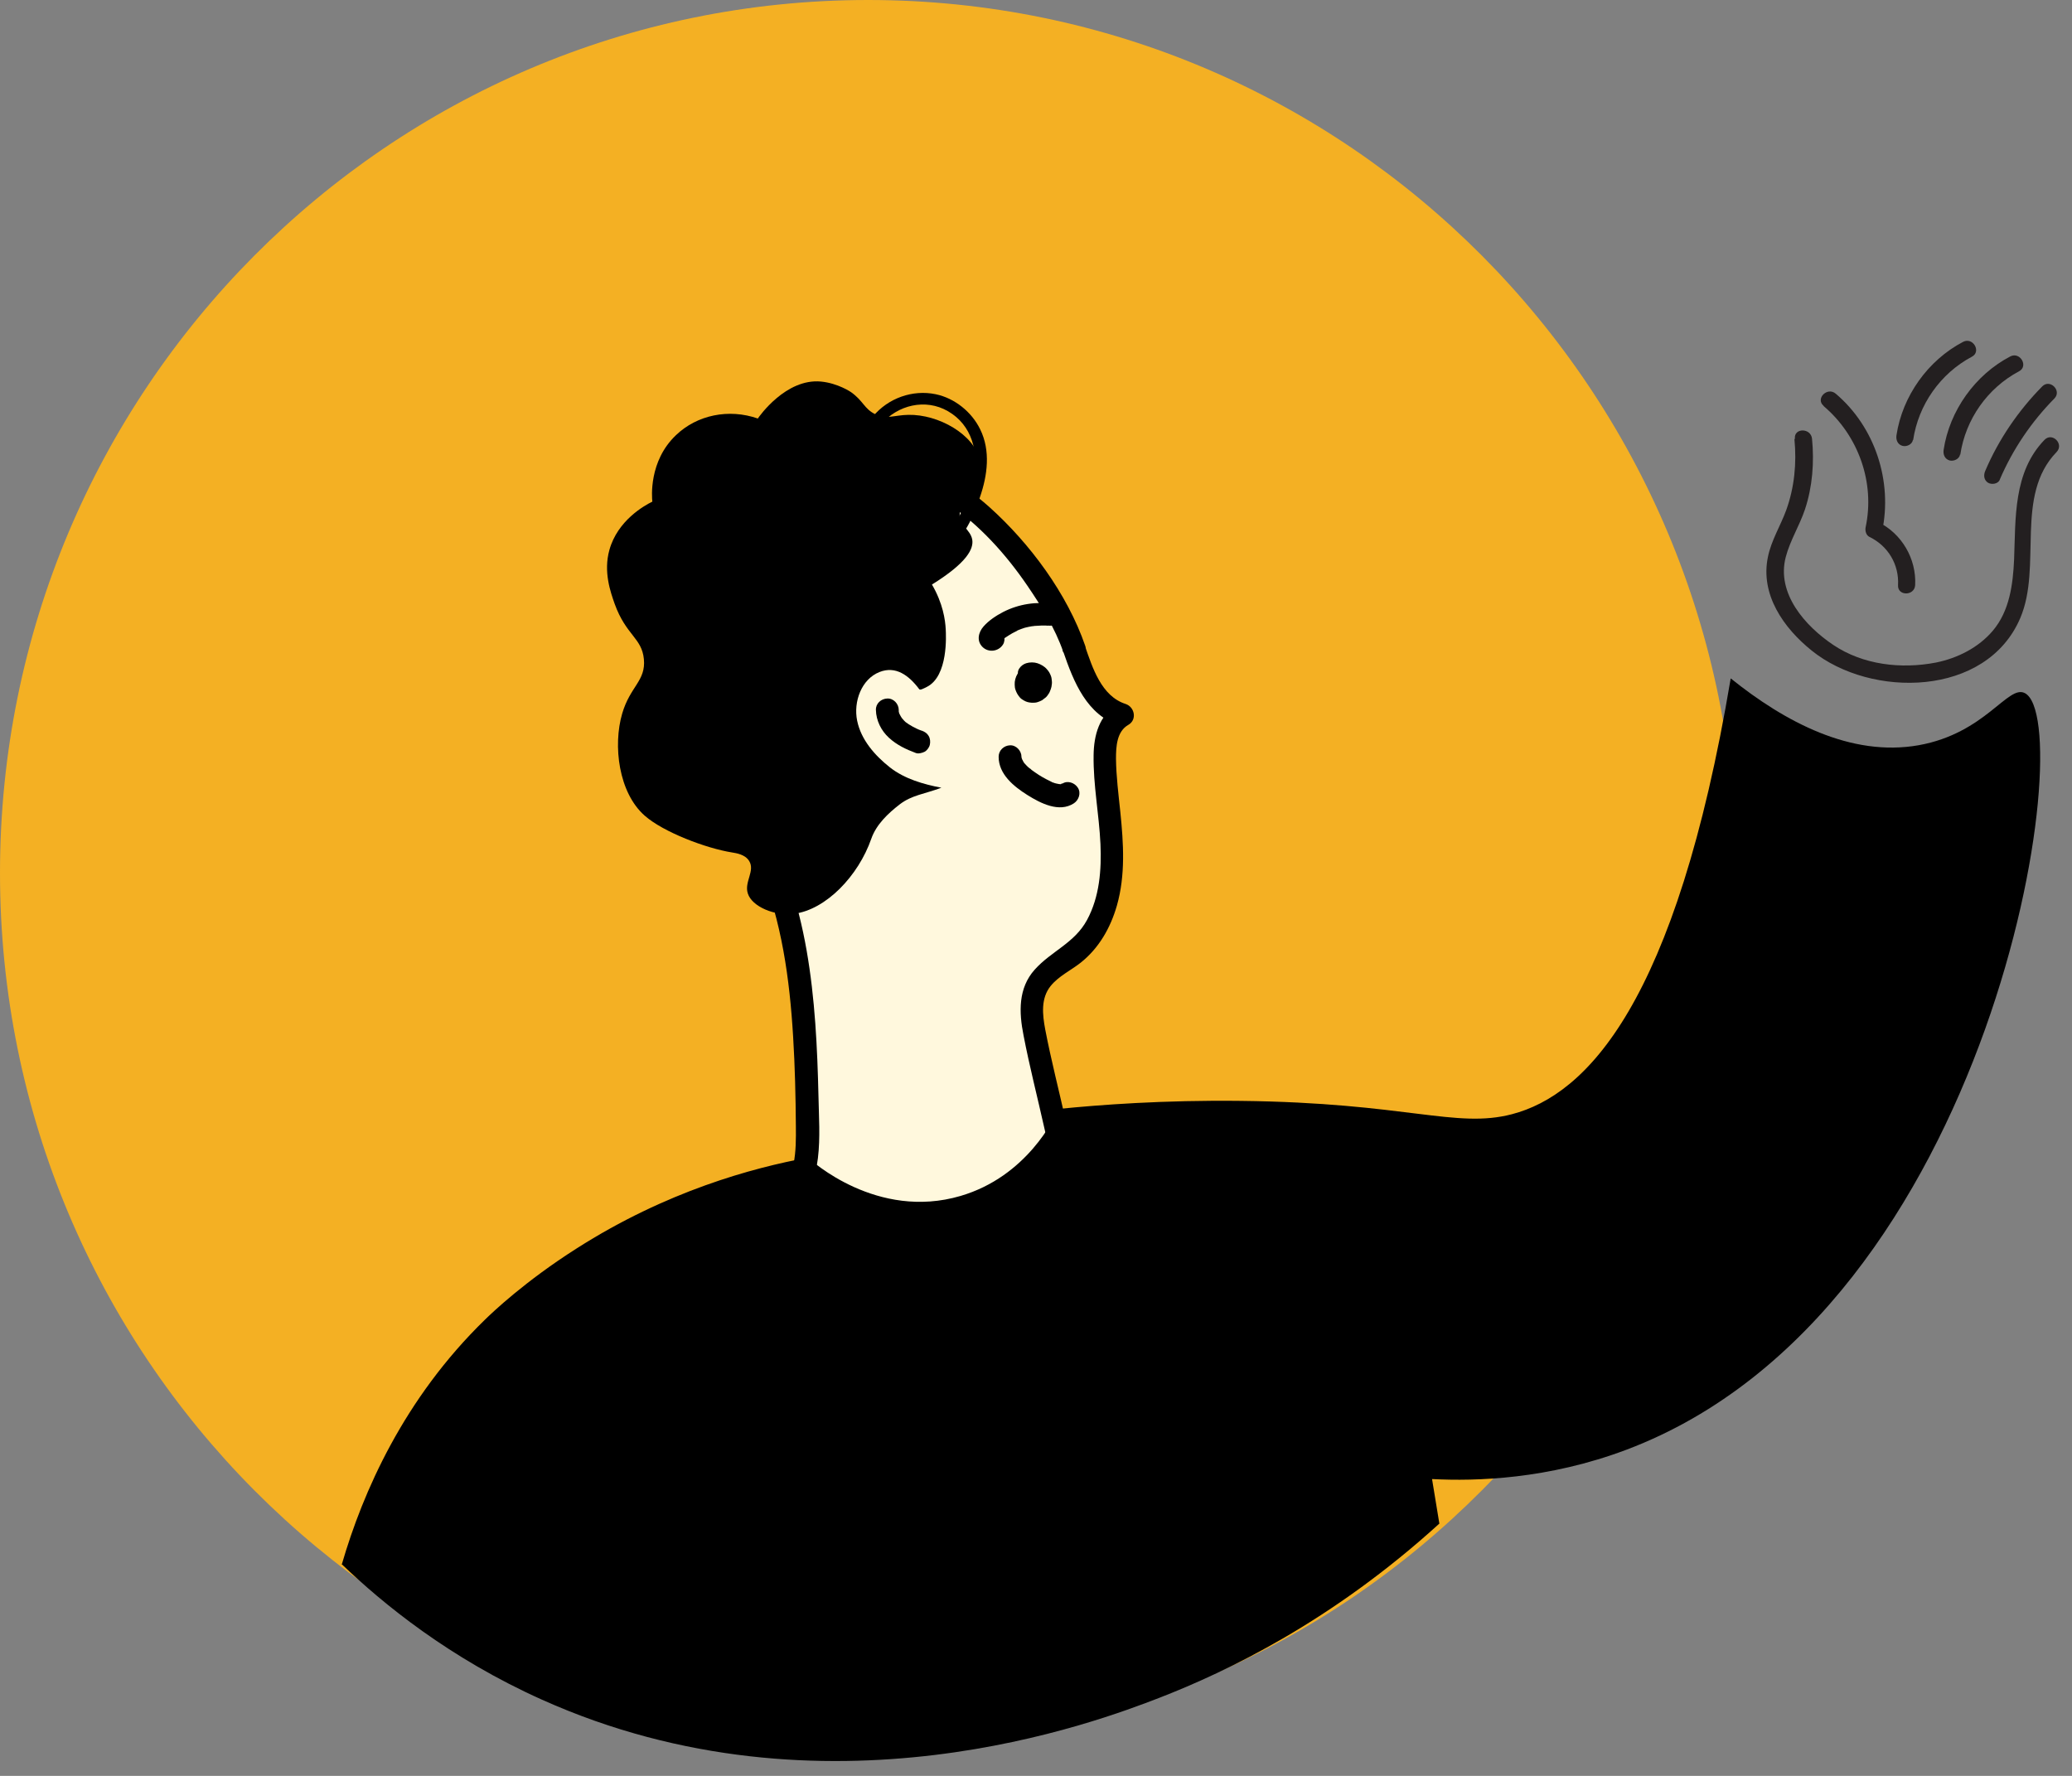 <?xml version="1.0" encoding="UTF-8"?>
<svg xmlns="http://www.w3.org/2000/svg" width="91" height="78" viewBox="0 0 91 78" fill="none">
  <rect x="0" y="0" width="91" height="78" fill="#808080" stroke="none"/>
  <g id="Group 48099208">
    <path id="Vector" d="M38.127 76.685C59.184 76.685 76.254 59.519 76.254 38.343C76.254 17.167 59.184 0 38.127 0C17.07 0 0 17.167 0 38.343C0 59.519 17.07 76.685 38.127 76.685Z" fill="#F4B023"></path>
    <g id="Group">
      <path id="Vector_2" d="M47.177 28.485C47.578 29.676 48.109 31.047 49.313 31.39C48.651 31.713 48.51 32.59 48.52 33.326C48.55 34.819 48.851 36.291 48.831 37.774C48.811 39.266 48.39 40.85 47.257 41.798C46.685 42.272 45.953 42.594 45.582 43.23C45.151 43.966 45.331 44.884 45.512 45.721C45.933 47.596 46.364 49.472 46.785 51.348C46.916 51.933 47.046 52.558 46.846 53.133C46.434 54.293 44.96 54.575 43.737 54.585C40.568 54.605 37.399 54.02 34.451 52.871C35.414 52.104 35.474 50.693 35.454 49.462C35.384 44.924 35.263 40.154 32.997 36.231C31.543 33.72 30.701 33.79 29.918 31.602C29.557 30.593 28.404 27.326 30.029 24.32C31.603 21.396 35.113 20.004 37.941 20.226C43.266 20.65 46.615 26.872 47.167 28.496L47.177 28.485Z" fill="#FFF8DD"></path>
      <path id="Vector_3" d="M46.697 28.62C47.158 29.962 47.73 31.404 49.184 31.878L49.063 30.96C48.271 31.414 48.041 32.301 48.03 33.169C48.01 34.48 48.271 35.77 48.331 37.071C48.381 38.211 48.291 39.391 47.74 40.409C47.188 41.428 46.175 41.771 45.443 42.588C44.711 43.405 44.751 44.464 44.952 45.472C45.213 46.834 45.563 48.185 45.864 49.536C46.015 50.192 46.165 50.837 46.306 51.493C46.446 52.148 46.606 52.834 46.145 53.368C45.513 54.095 44.27 54.095 43.398 54.095C40.379 54.074 37.401 53.479 34.593 52.39L34.813 53.237C36.227 52.007 35.977 49.849 35.947 48.165C35.897 46.017 35.796 43.858 35.425 41.741C35.054 39.623 34.402 37.596 33.319 35.77C32.527 34.449 31.273 33.421 30.632 32.019C29.148 28.761 29.338 24.667 32.367 22.378C35.114 20.3 38.795 20.189 41.633 22.115C43.016 23.053 44.18 24.344 45.122 25.726C45.734 26.623 46.336 27.591 46.697 28.63C46.907 29.235 47.88 28.973 47.659 28.358C46.867 26.069 45.233 23.87 43.448 22.267C40.86 19.957 37.501 19.05 34.182 20.27C32.497 20.885 30.993 21.954 29.98 23.447C28.817 25.161 28.516 27.259 28.807 29.276C29.007 30.677 29.448 32.231 30.261 33.4C30.682 33.995 31.193 34.51 31.634 35.085C32.346 35.992 32.918 37.031 33.359 38.1C34.332 40.45 34.683 43.011 34.834 45.543C34.914 46.844 34.944 48.155 34.954 49.466C34.964 50.535 34.964 51.765 34.091 52.521C33.781 52.794 33.991 53.237 34.312 53.368C36.809 54.337 39.436 54.911 42.114 55.063C43.799 55.164 46.657 55.335 47.328 53.278C47.73 52.037 47.098 50.484 46.817 49.274C46.516 47.923 46.165 46.571 45.904 45.21C45.784 44.564 45.704 43.848 46.145 43.304C46.496 42.87 47.038 42.618 47.459 42.285C48.261 41.65 48.773 40.752 49.053 39.774C49.434 38.433 49.344 37.041 49.204 35.669C49.123 34.893 49.023 34.106 49.013 33.33C49.013 32.795 49.043 32.13 49.555 31.837C49.946 31.615 49.836 31.051 49.434 30.919C48.371 30.577 47.98 29.326 47.649 28.368C47.439 27.763 46.476 28.025 46.687 28.64L46.697 28.62Z" fill="black"></path>
    </g>
    <path id="Vector_4" d="M46.276 26.526C45.513 26.415 44.751 26.526 44.059 26.879C43.748 27.04 43.428 27.252 43.197 27.514C42.966 27.776 42.886 28.149 43.147 28.412C43.407 28.674 43.849 28.623 44.049 28.311C44.19 28.089 44.099 27.746 43.869 27.625C43.618 27.494 43.337 27.575 43.187 27.806V27.827L43.357 27.645H43.337L43.588 27.585L43.849 27.695L43.979 27.917L43.899 28.24L43.929 28.21C43.929 28.21 43.969 28.169 43.989 28.149C44.029 28.109 44.069 28.079 44.109 28.038C44.13 28.018 44.15 28.008 44.17 27.988C44.089 28.059 44.17 27.988 44.18 27.988C44.22 27.958 44.27 27.927 44.32 27.897C44.41 27.837 44.511 27.786 44.611 27.736C44.631 27.726 44.661 27.716 44.681 27.695C44.681 27.695 44.771 27.655 44.711 27.675C44.651 27.695 44.741 27.675 44.751 27.665C44.781 27.655 44.811 27.645 44.852 27.625C44.952 27.585 45.062 27.554 45.172 27.534C45.223 27.524 45.283 27.514 45.333 27.504C45.363 27.504 45.383 27.504 45.413 27.494C45.373 27.494 45.343 27.494 45.403 27.494C45.523 27.494 45.634 27.474 45.754 27.474C45.814 27.474 45.864 27.474 45.914 27.474C45.945 27.474 46.125 27.494 46.005 27.474C46.266 27.514 46.556 27.413 46.627 27.121C46.677 26.879 46.556 26.546 46.276 26.495V26.526Z" fill="black"></path>
    <path id="Vector_5" d="M45.326 30.12C45.326 30.12 45.366 30.11 45.396 30.1L45.266 30.12C45.266 30.12 45.326 30.12 45.366 30.12L45.236 30.1C45.236 30.1 45.306 30.11 45.336 30.13L45.216 30.079C45.216 30.079 45.276 30.11 45.306 30.13L45.206 30.049C45.206 30.049 45.256 30.09 45.276 30.12L45.196 30.019C45.196 30.019 45.226 30.07 45.236 30.1L45.185 29.979C45.185 29.979 45.206 30.039 45.206 30.07L45.185 29.938C45.185 29.938 45.185 30.009 45.185 30.049L45.206 29.918C45.206 29.918 45.185 29.989 45.175 30.019L45.226 29.898C45.226 29.898 45.196 29.959 45.175 29.989L45.256 29.888C45.256 29.888 45.216 29.928 45.196 29.948L45.296 29.868C45.296 29.868 45.246 29.908 45.216 29.918L45.336 29.868C45.336 29.868 45.286 29.888 45.256 29.888L45.386 29.868C45.386 29.868 45.336 29.868 45.316 29.868L45.446 29.888C45.446 29.888 45.406 29.888 45.386 29.868L45.506 29.918C45.506 29.918 45.466 29.898 45.446 29.878L45.547 29.959C45.547 29.959 45.516 29.928 45.496 29.908L45.577 30.009C45.577 30.009 45.547 29.969 45.536 29.938L45.587 30.059C45.587 30.059 45.567 29.999 45.567 29.969L45.587 30.1C45.587 30.1 45.587 30.039 45.587 30.009L45.567 30.14C45.567 30.14 45.577 30.079 45.597 30.049L45.547 30.17C45.547 30.17 45.577 30.11 45.597 30.079L45.516 30.18C45.516 30.18 45.577 30.11 45.607 30.09L45.506 30.17C45.506 30.17 45.536 30.15 45.547 30.14C45.657 30.07 45.747 29.969 45.777 29.837C45.797 29.767 45.797 29.706 45.777 29.636C45.777 29.565 45.757 29.505 45.717 29.444C45.647 29.333 45.547 29.242 45.416 29.212C45.286 29.182 45.145 29.192 45.025 29.263C44.885 29.353 44.764 29.464 44.684 29.606C44.604 29.737 44.554 29.918 44.564 30.07C44.564 30.15 44.574 30.231 44.604 30.311C44.654 30.443 44.694 30.513 44.784 30.624C44.834 30.685 44.895 30.725 44.965 30.765C45.085 30.836 45.185 30.856 45.326 30.866C45.406 30.866 45.496 30.866 45.577 30.836C45.637 30.816 45.687 30.796 45.747 30.765C45.767 30.755 45.787 30.745 45.807 30.725C45.847 30.695 45.898 30.654 45.938 30.624C45.978 30.584 46.018 30.533 46.048 30.483C46.098 30.422 46.118 30.342 46.148 30.271C46.158 30.241 46.168 30.201 46.178 30.17C46.188 30.09 46.208 30.009 46.198 29.928C46.188 29.848 46.188 29.777 46.158 29.696C46.108 29.565 46.068 29.495 45.978 29.394C45.877 29.273 45.717 29.182 45.567 29.132C45.416 29.081 45.226 29.081 45.065 29.132C44.945 29.172 44.834 29.253 44.764 29.363C44.724 29.424 44.704 29.485 44.704 29.555C44.694 29.626 44.694 29.686 44.704 29.757C44.744 29.878 44.815 29.999 44.935 30.059C45.055 30.12 45.196 30.15 45.326 30.11V30.12Z" fill="black"></path>
    <path id="Vector_6" d="M46.647 34.409C46.647 34.409 46.537 34.459 46.607 34.439C46.667 34.419 46.587 34.439 46.577 34.439C46.687 34.439 46.527 34.459 46.577 34.439H46.497C46.416 34.439 46.497 34.449 46.517 34.439C46.507 34.439 46.437 34.419 46.416 34.419C46.356 34.409 46.296 34.389 46.246 34.368C46.216 34.368 46.196 34.348 46.176 34.338C46.246 34.368 46.196 34.338 46.156 34.328C46.096 34.298 46.035 34.268 45.975 34.237C45.855 34.177 45.735 34.106 45.624 34.036C45.514 33.965 45.414 33.894 45.303 33.814C45.263 33.783 45.354 33.854 45.283 33.794C45.263 33.773 45.243 33.753 45.213 33.743C45.163 33.703 45.123 33.663 45.083 33.622C45.043 33.582 45.003 33.531 44.962 33.491C45.003 33.541 44.983 33.521 44.962 33.481C44.952 33.461 44.932 33.441 44.922 33.41C44.922 33.39 44.872 33.34 44.882 33.32C44.882 33.34 44.912 33.4 44.882 33.33L44.862 33.259C44.862 33.32 44.862 33.34 44.862 33.299C44.862 33.279 44.862 33.259 44.862 33.239C44.862 32.977 44.632 32.725 44.361 32.735C44.09 32.745 43.859 32.956 43.859 33.239C43.859 34.005 44.521 34.54 45.113 34.913C45.705 35.286 46.517 35.7 47.159 35.286C47.379 35.145 47.489 34.832 47.339 34.6C47.199 34.379 46.888 34.268 46.657 34.419L46.647 34.409Z" fill="black"></path>
    <path id="Vector_7" d="M40.924 25.663C41.416 26.5 41.516 27.237 41.536 27.65C41.546 27.872 41.656 29.697 40.704 30.171C40.563 30.242 40.413 30.323 40.373 30.272C39.921 29.667 39.34 29.233 38.628 29.516C37.836 29.828 37.474 30.817 37.645 31.654C37.816 32.491 38.417 33.177 39.079 33.701C39.731 34.215 40.563 34.447 41.345 34.599C40.583 34.881 40.052 34.921 39.52 35.325C38.999 35.728 38.487 36.212 38.267 36.837C37.695 38.481 36.271 39.954 34.877 40.135C34.035 40.246 33.022 39.823 32.842 39.238C32.681 38.733 33.172 38.249 32.902 37.816C32.721 37.523 32.33 37.473 32.16 37.443C31.006 37.261 29.131 36.545 28.319 35.829C27.166 34.821 26.915 32.743 27.326 31.341C27.677 30.141 28.369 29.909 28.279 28.951C28.189 28.013 27.497 27.912 26.995 26.521C26.815 26.006 26.494 25.119 26.765 24.151C27.125 22.86 28.299 22.204 28.65 22.033C28.63 21.841 28.489 20.258 29.683 19.118C30.615 18.221 32.009 17.938 33.283 18.382C33.343 18.291 34.516 16.617 36.05 16.758C36.803 16.829 37.374 17.222 37.374 17.222C37.916 17.606 37.956 17.959 38.437 18.191C38.939 18.433 39.28 18.231 39.891 18.221C41.215 18.191 42.799 19.088 43.03 20.218C43.11 20.591 43.07 21.135 42.83 21.589C42.549 22.103 42.188 22.184 42.148 22.577C42.108 23.061 42.619 23.253 42.699 23.697C42.769 24.1 42.478 24.715 40.914 25.684L40.924 25.663Z" fill="black"></path>
    <path id="Vector_8" d="M40.475 32.092C40.425 32.072 40.374 32.051 40.314 32.031L40.435 32.082C40.194 31.981 39.963 31.86 39.763 31.709L39.863 31.789C39.753 31.709 39.662 31.608 39.572 31.497L39.652 31.598C39.582 31.507 39.532 31.416 39.482 31.315L39.532 31.436C39.492 31.346 39.472 31.255 39.452 31.164L39.472 31.295C39.472 31.295 39.472 31.225 39.472 31.184C39.472 30.922 39.251 30.67 38.971 30.68C38.69 30.69 38.459 30.902 38.469 31.184C38.479 31.648 38.7 32.092 39.041 32.404C39.382 32.717 39.783 32.909 40.214 33.07C40.324 33.12 40.505 33.07 40.605 33.02C40.705 32.969 40.806 32.838 40.836 32.717C40.866 32.586 40.856 32.445 40.786 32.324C40.715 32.203 40.615 32.142 40.485 32.092H40.475Z" fill="black"></path>
    <path id="Vector_9" d="M15.02 68.684C15.933 65.548 17.728 61.433 21.308 57.954C21.629 57.641 23.052 56.28 25.319 54.838C29.27 52.316 33.041 51.298 35.487 50.844C35.628 50.975 38.516 53.607 42.186 52.528C45.104 51.671 46.318 49.099 46.498 48.706C48.303 48.525 51.091 48.313 54.491 48.353C61.791 48.434 63.927 49.583 66.404 48.938C69.673 48.081 73.604 44.097 76.011 29.797C78.397 31.713 81.296 33.256 84.264 32.732C87.202 32.207 88.185 30.059 88.927 30.442C91.344 31.673 87.674 57.54 71.438 63.672C67.988 64.973 64.84 65.064 62.894 64.963L63.215 66.919C58.492 71.216 53.899 73.414 50.91 74.574C48.293 75.582 36.229 80.231 23.805 74.654C19.733 72.829 16.815 70.439 15 68.694L15.02 68.684Z" fill="black"></path>
    <path id="Vector_10" d="M38.868 25.121C39.108 24.657 39.55 24.314 40.081 24.254C40.582 24.203 41.054 24.324 41.535 24.102C42.357 23.699 42.758 22.64 43.039 21.833C43.37 20.875 43.511 19.796 43.049 18.858C42.678 18.092 41.926 17.487 41.094 17.315C40.081 17.104 39.008 17.487 38.346 18.284C38.136 18.526 38.487 18.889 38.697 18.637C39.419 17.789 40.643 17.487 41.635 18.062C42.688 18.667 42.999 19.867 42.748 21.006C42.618 21.591 42.398 22.156 42.127 22.681C41.906 23.124 41.595 23.608 41.084 23.729C40.753 23.81 40.402 23.729 40.061 23.76C39.84 23.78 39.62 23.83 39.419 23.921C38.978 24.113 38.637 24.456 38.416 24.879C38.266 25.162 38.697 25.424 38.848 25.131L38.868 25.121Z" fill="black"></path>
    <path id="Vector_11" d="M78.81 19.29C78.911 20.348 78.81 21.407 78.449 22.406C78.199 23.091 77.797 23.727 77.647 24.453C77.296 26.117 78.339 27.589 79.572 28.578C82.17 30.675 87.244 30.625 88.728 27.146C89.701 24.866 88.467 21.77 90.323 19.854C90.663 19.501 90.132 18.967 89.791 19.32C88.417 20.742 88.528 22.749 88.457 24.574C88.407 25.673 88.257 26.833 87.525 27.7C86.893 28.447 85.97 28.91 85.018 29.102C83.493 29.395 81.819 29.203 80.515 28.326C79.282 27.499 78.008 26.067 78.429 24.463C78.62 23.737 79.031 23.091 79.272 22.375C79.603 21.377 79.683 20.308 79.582 19.269C79.532 18.785 78.78 18.785 78.83 19.269L78.81 19.29Z" fill="#231F20"></path>
    <path id="Vector_12" d="M80.091 17.835C81.615 19.126 82.357 21.193 81.936 23.16C81.906 23.311 81.956 23.512 82.106 23.583C82.919 23.976 83.41 24.793 83.36 25.701C83.33 26.185 84.082 26.185 84.112 25.701C84.172 24.541 83.52 23.432 82.487 22.928L82.658 23.351C83.129 21.133 82.347 18.752 80.622 17.29C80.251 16.977 79.72 17.512 80.091 17.825V17.835Z" fill="#231F20"></path>
    <path id="Vector_13" d="M84.023 19.33C84.254 17.777 85.217 16.406 86.6 15.669C87.032 15.448 86.651 14.792 86.219 15.014C84.675 15.821 83.552 17.394 83.291 19.119C83.261 19.32 83.341 19.522 83.552 19.582C83.733 19.633 83.983 19.522 84.013 19.32L84.023 19.33Z" fill="#231F20"></path>
    <path id="Vector_14" d="M86.094 19.971C86.324 18.418 87.287 17.046 88.671 16.31C89.102 16.088 88.721 15.433 88.29 15.655C86.746 16.461 85.622 18.035 85.362 19.759C85.332 19.961 85.412 20.163 85.622 20.223C85.803 20.273 86.053 20.163 86.084 19.961L86.094 19.971Z" fill="#231F20"></path>
    <path id="Vector_15" d="M87.828 21.064C88.4 19.733 89.212 18.533 90.225 17.504C90.566 17.161 90.034 16.627 89.694 16.97C88.641 18.039 87.778 19.299 87.186 20.691C87.106 20.883 87.136 21.095 87.317 21.205C87.477 21.296 87.748 21.256 87.828 21.074V21.064Z" fill="#231F20"></path>
  </g>
</svg>
